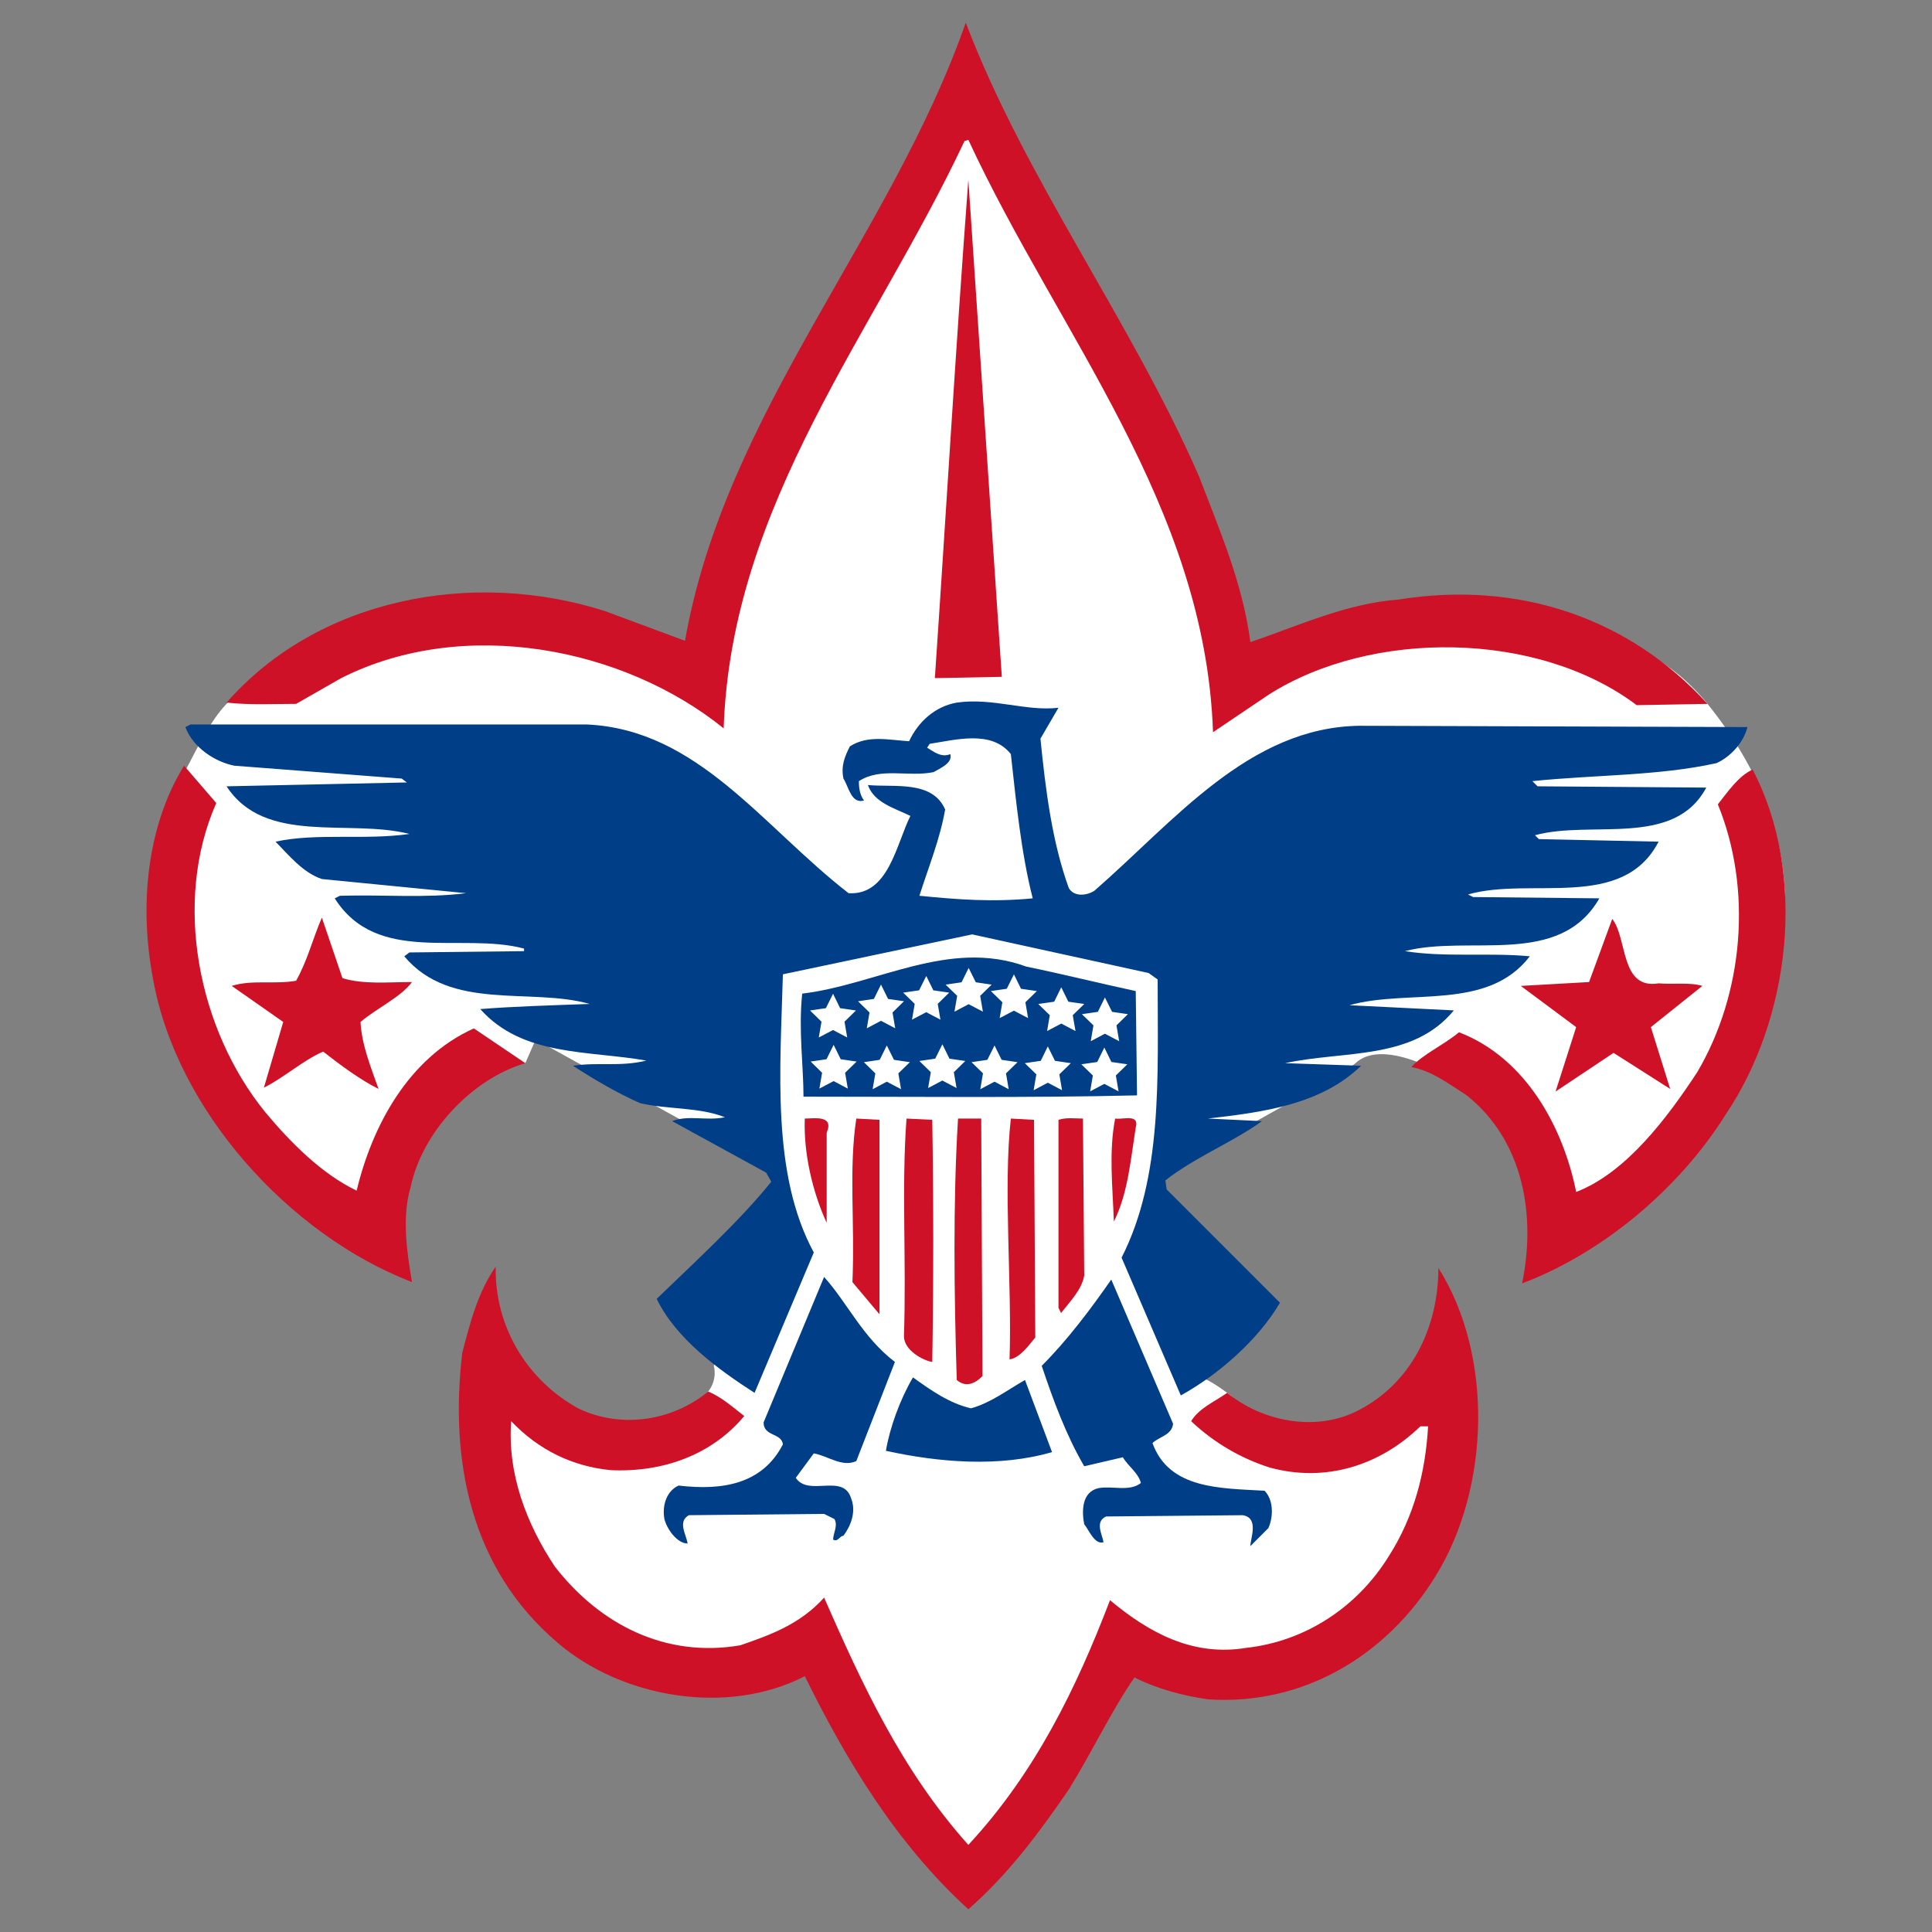 <?xml version="1.0" encoding="UTF-8" standalone="no"?>
<!-- Generator: Adobe Illustrator 16.0.0, SVG Export Plug-In . SVG Version: 6.00 Build 0)  -->

<svg
   version="1.1"
   id="svg2816"
   sodipodi:docname="boy_scouts_of_america.svg"
   inkscape:version="1.1 (c4e8f9ed74, 2021-05-24)"
   x="0px"
   y="0px"
   width="330"
   height="330"
   viewBox="-339.5 441.647 330 330"
   enable-background="new -339.5 441.647 280 322.295"
   xml:space="preserve"
   xmlns:inkscape="http://www.inkscape.org/namespaces/inkscape"
   xmlns:sodipodi="http://sodipodi.sourceforge.net/DTD/sodipodi-0.dtd"
   xmlns="http://www.w3.org/2000/svg"
   xmlns:svg="http://www.w3.org/2000/svg">
<rect x="-339.5" y="441.647" width="330" height="330" fill="#808080" stroke="none"/>
<defs
   id="defs3">
	
	
		<inkscape:perspective
   inkscape:vp_z="1 : 8.2049863 : 1"
   inkscape:vp_x="0 : 8.2049863 : 1"
   sodipodi:type="inkscape:persp3d"
   inkscape:vp_y="0 : 1000 : 0"
   id="perspective2824"
   inkscape:persp3d-origin="0.5 : 8.0383197 : 1">
		</inkscape:perspective>
</defs>
<sodipodi:namedview
   inkscape:cy="192.44174"
   inkscape:cx="181.43009"
   inkscape:zoom="0.95353535"
   showgrid="false"
   guidetolerance="10"
   gridtolerance="10"
   objecttolerance="10"
   borderopacity="1"
   bordercolor="#666666"
   pagecolor="#ffffff"
   id="namedview2818"
   inkscape:current-layer="g2826"
   inkscape:window-maximized="1"
   inkscape:window-y="0"
   inkscape:window-x="1920"
   inkscape:window-height="1360"
   inkscape:window-width="2560"
   inkscape:pageshadow="2"
   inkscape:pageopacity="0"
   inkscape:pagecheckerboard="0"
   fit-margin-left="0">
	</sodipodi:namedview>
<g
   id="g2826"
   transform="matrix(1.25,0,0,-1.25,-200.519,624.567)"
   inkscape:label="FleurDeLis_4K"
   inkscape:groupmode="layer">
	<g
   id="g3025"
   transform="matrix(0.733,0,0,0.733,62.814,61.458)">
		<path
   id="path2836"
   fill="#ffffff"
   d="m -107.516,-10.781 c 0,0 37.211,106.831 49.614,106.431 13.859,-0.447 49.617,-104.831 49.617,-104.831 0,0 63.61,25.519 89.223,-6.242 45.509,-56.436 -31.208,-107.793 -26.806,-98.587 5.889,12.317 -29.61,40.409 -38.816,31.608 -2.083,-1.995 -38.809,-22.006 -38.809,-22.006 l 9.604,-36.811 c 0,0 0.161,1.12 5.281,-2.642 5.122,-3.76 20.324,-22.966 39.53,11.443 0,0 12.405,-70.02 -55.217,-60.816 -7.788,1.058 -33.609,-40.812 -33.609,-40.812 l -28.808,43.213 c 0,0 -56.817,-17.607 -60.817,51.211 0,0 26.333,-24.657 42.171,-3.999 1.841,2.402 1.041,4.802 1.041,4.802 l 12.404,35.614 -45.613,25.207 -1.921,-4.403 c 0,0 -11.514,5.448 -28.089,-30.811 -6.401,-14.002 -53.126,55.633 -35.61,84.826 2.4,3.999 6.802,15.204 13.204,16.004 13.522,1.69 37.611,28.008 78.424,3.201 z" />
		<path
   id="path2838"
   fill="#ce1126"
   d="m -13.888,27.069 c 3.84,-10.082 8.163,-19.926 9.603,-30.967 8.642,2.881 17.767,7.202 27.608,7.921 22.327,3.602 42.972,-3.36 57.615,-19.445 l -13.203,-0.24 C 49.25,-1.738 18.281,-1.498 -0.924,-13.742 l -10.323,-6.961 c -1.441,42.251 -28.809,74.18 -45.613,110.431 l -0.721,-0.24 c -16.806,-35.77 -43.453,-67.46 -44.894,-109.473 -18.725,15.124 -48.494,20.886 -71.301,9.363 l -8.402,-4.801 c -4.321,0 -8.643,-0.24 -12.963,0.24 17.044,19.446 45.853,24.967 70.58,17.045 l 14.884,-5.523 c 7.443,42.495 38.411,75.384 52.336,115.235 11.042,-29.047 30.729,-55.455 43.453,-84.505" />
		<path
   id="path2840"
   fill="#ce1126"
   d="m -63.102,-10.621 c 2.159,31.69 3.84,60.978 6.242,92.908 l 6.241,-92.667 z" />
		<path
   id="path2842"
   fill="#ce1126"
   d="m -197.061,-33.907 c -8.164,-18.486 -3.363,-42.254 9.121,-57.617 4.802,-5.763 10.564,-11.526 17.046,-14.643 2.88,12.004 9.603,24.726 21.847,30.247 l 9.602,-6.481 c -9.843,-2.883 -19.206,-12.724 -21.367,-23.05 -1.68,-5.517 -0.72,-12.241 0.24,-17.763 -23.047,8.884 -43.932,32.172 -48.255,56.417 -2.639,13.684 -1.199,28.57 5.763,39.853 z" />
		<path
   id="path2844"
   fill="#ce1126"
   d="m 89.341,-27.666 c 10.322,-19.685 6.964,-46.573 -5.041,-64.339 -8.881,-14.163 -23.287,-25.928 -37.931,-31.451 2.641,12.725 0.241,26.648 -10.324,35.052 -3.359,2.161 -6.48,4.562 -10.322,5.281 2.161,2.402 6.002,4.082 8.883,6.484 12.484,-4.803 19.445,-17.768 21.845,-29.771 9.363,3.601 17.048,13.924 22.568,22.326 8.642,14.647 10.322,34.09 3.841,49.936 1.92,2.401 3.843,5.28 6.481,6.482" />
		<path
   id="path2846"
   fill="#ce1126"
   d="m -173.537,-66.558 c 4.082,-1.201 8.403,-0.719 12.964,-0.719 -2.16,-2.883 -6.48,-4.802 -9.602,-7.441 0.24,-4.322 1.921,-8.404 3.36,-12.485 -3.36,1.682 -6.962,4.32 -10.323,6.962 -3.841,-1.679 -7.201,-4.8 -11.043,-6.723 l 3.601,12.247 -9.603,6.72 c 3.842,1.2 7.923,0.239 12.004,0.961 2.16,3.84 3.121,7.921 4.802,11.762 z" />
		<path
   id="path2848"
   fill="#ce1126"
   d="m 71.817,-67.518 c 2.641,-0.242 5.761,0.24 8.161,-0.481 l -9.603,-7.683 3.601,-11.522 -10.562,6.721 -10.804,-7.202 3.841,12.003 -10.323,7.683 12.724,0.72 4.32,11.764 c 2.882,-3.601 1.442,-13.203 8.645,-12.003" />
		<path
   id="path2850"
   fill="#ce1126"
   d="m -83.269,-95.365 v -16.806 c -2.641,5.761 -4.323,12.964 -4.082,19.444 1.681,0.001 5.523,0.722 4.082,-2.638" />
		<path
   id="path2852"
   fill="#ce1126"
   d="m -73.426,-129.216 -5.043,6.001 c 0.481,11.284 -0.72,20.887 0.721,30.489 l 4.322,-0.239 z" />
		<path
   id="path2854"
   fill="#ce1126"
   d="m -63.584,-92.965 c 0.239,-14.887 0.239,-30.25 0,-45.133 -1.681,0.239 -5.281,2.159 -5.281,4.8 0.48,14.405 -0.481,27.607 0.48,40.572 z" />
		<path
   id="path2856"
   fill="#ce1126"
   d="m -54.222,-140.739 c -1.44,-1.44 -3.12,-2.161 -4.8,-0.723 -0.482,16.089 -0.721,32.893 0.239,48.735 h 4.322 z" />
		<path
   id="path2858"
   fill="#ce1126"
   d="m -44.379,-133.537 c -1.2,-1.44 -2.882,-3.84 -4.802,-4.082 0.482,13.683 -1.198,32.166 0.245,44.892 l 4.319,-0.239 z" />
		<path
   id="path2860"
   fill="#ce1126"
   d="m -35.257,-122.013 c -0.476,-2.644 -2.639,-4.803 -4.32,-6.961 l -0.48,0.958 v 35.051 c 1.443,0.48 3.122,0.239 4.561,0.239 z" />
		<path
   id="path2862"
   fill="#ce1126"
   d="m -25.653,-94.407 c -0.959,-6.001 -1.439,-12.246 -4.079,-17.524 -0.241,6.722 -0.961,12.965 0.239,19.204 1.44,-0.238 4.561,0.96 3.84,-1.68" />
		<path
   id="path2864"
   fill="#ce1126"
   d="m -129.603,-146.742 c 7.923,-3.84 17.526,-2.4 24.247,3.12 2.402,-0.958 4.562,-2.88 6.724,-4.559 -6.002,-7.203 -15.126,-10.564 -24.969,-10.087 -6.962,0.724 -13.204,3.602 -18.485,9.125 -0.721,-9.844 2.881,-19.207 8.162,-27.131 8.403,-10.804 20.647,-17.043 34.57,-14.643 5.523,1.924 11.043,3.84 15.605,8.883 6.962,-15.845 14.404,-32.167 26.889,-46.094 12.482,13.443 20.166,29.29 26.406,45.614 7.202,-6.002 15.365,-10.563 25.45,-8.879 10.802,1.199 20.644,7.441 26.646,17.281 4.562,7.204 6.72,15.367 7.202,24.007 h -1.441 c -7.442,-7.202 -17.523,-10.563 -28.087,-7.679 -5.281,1.68 -10.323,4.559 -14.642,8.642 1.439,2.4 4.319,3.601 6.72,5.28 6.484,-5.28 16.085,-7.202 23.767,-3.602 10.563,5.044 15.605,15.845 15.605,26.889 10.324,-16.326 9.601,-41.052 -0.481,-57.376 -9.123,-14.885 -24.728,-24.246 -42.491,-23.046 -4.802,0.716 -9.363,1.918 -13.684,4.078 -4.322,-6.241 -7.922,-13.923 -12.243,-20.883 -5.283,-7.686 -11.046,-15.605 -18.725,-22.328 -13.444,12.242 -22.807,27.846 -30.49,43.451 -14.404,-7.442 -34.089,-4.079 -46.093,6.243 -16.085,13.685 -20.167,33.611 -17.766,54.017 1.441,5.521 2.88,11.283 6.242,16.087 -0.244,-11.043 5.759,-21.128 15.362,-26.41" />
		<path
   id="path2866"
   fill="#003f87"
   d="m -25.653,-68.959 0.241,-19.445 c -19.686,-0.48 -41.532,-0.239 -62.179,-0.239 0,5.76 -0.96,12.482 -0.239,19.207 13.925,1.677 27.367,10.321 41.771,5.04 6.963,-1.439 13.685,-3.122 20.406,-4.563" />
		<path
   id="path2868"
   fill="#003f87"
   d="m -40.057,-16.142 -3.361,-5.763 c 0.96,-9.603 2.159,-19.204 5.283,-27.848 0.959,-1.681 3.36,-1.441 4.802,-0.481 14.882,12.964 28.808,30.49 49.452,30.731 l 72.261,-0.241 c -0.719,-2.881 -3.119,-5.522 -5.761,-6.722 -10.802,-2.402 -22.804,-2.161 -34.328,-3.361 l 0.959,-0.96 31.45,-0.24 c -6.002,-11.282 -21.366,-6.002 -31.931,-8.882 l 0.723,-0.721 22.326,-0.478 c -6.722,-12.966 -23.769,-6.482 -35.53,-9.844 l 0.959,-0.481 23.527,-0.241 c -7.441,-12.963 -24.246,-6.721 -36.25,-9.841 7.441,-1.2 15.604,-0.24 23.287,-0.961 C 39.889,-72.8 25.243,-68.478 14.2,-71.598 l 19.447,-0.962 c -7.686,-9.361 -20.41,-7.442 -31.45,-9.841 l 14.162,-0.482 c -7.442,-7.201 -18.005,-8.64 -28.566,-9.843 l 10.084,-0.48 c -5.281,-3.842 -12.485,-6.72 -18.006,-11.045 l 0.237,-1.68 21.127,-21.127 c -4.083,-6.961 -11.521,-13.443 -18.486,-17.284 l -11.042,25.685 c 7.685,15.128 6.723,33.614 6.723,51.858 l -1.683,1.201 -32.889,7.202 -35.289,-7.439 c -0.481,-17.767 -2.163,-37.214 5.761,-51.859 l -11.043,-26.168 c -6.723,4.322 -14.645,10.084 -18.246,17.526 6.962,6.722 15.604,14.642 21.365,21.844 l -0.96,1.683 -17.524,9.603 c 3.121,1.201 6.242,0 9.843,0.72 -4.801,1.918 -10.803,1.442 -15.845,2.641 -4.322,1.92 -8.402,4.322 -12.484,6.961 4.802,0.72 8.643,-0.239 13.685,0.962 -10.804,1.919 -23.047,0.719 -30.969,9.603 5.761,0.48 13.684,0.72 20.406,0.958 -11.043,3.123 -25.929,-1.44 -34.571,8.883 l 0.961,0.721 21.366,0.24 v 0.48 c -11.763,3.122 -27.367,-3.121 -35.291,9.362 l 0.96,0.481 c 8.164,0.241 15.845,-0.481 23.528,0.482 l -26.888,2.64 c -3.603,1.201 -6.243,4.562 -8.643,6.963 7.683,1.678 16.565,0.239 24.968,1.439 -11.284,2.881 -26.89,-2.16 -34.09,8.883 l 33.609,0.719 -0.96,0.721 -31.209,2.401 c -3.601,0.72 -7.683,3.361 -9.123,7.202 l 0.96,0.48 h 73.942 c 20.646,-0.96 32.651,-18.965 48.734,-31.448 7.443,-0.482 8.883,9.122 11.524,14.404 -2.882,1.439 -6.723,2.401 -7.924,5.761 4.803,-0.48 12.005,0.961 14.405,-4.56 -0.959,-5.523 -3.121,-10.804 -4.8,-16.086 7.201,-0.718 13.683,-1.2 21.126,-0.481 -2.159,8.403 -3.121,18.245 -4.078,26.889 -3.604,4.561 -10.326,2.641 -15.127,1.919 l -0.481,-0.718 c 1.199,-0.72 2.641,-1.92 4.321,-1.201 0.48,-1.681 -1.92,-2.642 -3.122,-3.36 -4.801,-0.961 -9.841,0.96 -13.922,-1.682 0,-1.441 0.24,-2.641 0.959,-3.602 -2.4,-0.718 -2.881,2.642 -3.841,4.083 -0.479,2.401 0.24,4.08 1.2,6.001 3.36,2.161 7.203,1.201 11.045,0.96 1.679,3.602 4.801,6.482 8.882,7.203 6.722,0.96 12.962,-1.681 18.965,-0.96" />
		<path
   id="path2870"
   fill="#003f87"
   d="m -70.547,-138.098 -7.201,-18.485 c -2.642,-1.2 -5.28,0.959 -7.922,1.441 l -3.361,-4.563 c 2.401,-3.601 8.882,0.961 10.323,-3.841 0.96,-2.4 0,-5.041 -1.441,-6.963 -0.72,0 -0.959,-1.2 -1.919,-0.719 0,1.2 0.96,2.642 0.239,3.844 l -1.921,0.958 -25.207,-0.241 c -2.161,-1.202 -0.479,-3.602 -0.241,-5.28 -1.92,0 -3.84,2.64 -4.321,4.563 -0.48,2.639 0.481,5.277 2.642,6.241 8.162,-0.963 15.605,0.239 19.446,7.679 -0.241,2.161 -3.602,1.441 -3.602,4.085 l 11.283,27.126 c 4.323,-4.804 7.202,-11.284 13.203,-15.845" />
		<path
   id="path2872"
   fill="#003f87"
   d="m -18.69,-149.622 c -0.239,-2.159 -2.641,-2.402 -3.841,-3.602 3.12,-8.643 12.722,-8.402 20.885,-8.883 1.68,-1.677 1.68,-4.8 0.721,-6.963 l -3.361,-3.359 c 0,1.443 1.681,5.281 -1.44,5.762 l -25.45,-0.24 c -2.158,-0.962 -0.718,-3.362 -0.48,-4.802 -1.678,-0.48 -2.64,2.161 -3.602,3.361 -0.476,2.402 -0.476,6.002 2.643,6.722 2.641,0.482 5.761,-0.72 7.922,0.959 -0.482,1.922 -2.4,3.123 -3.361,4.8 l -7.204,-1.676 c -3.357,5.762 -5.759,12.241 -7.922,18.724 4.802,4.802 9.122,10.563 12.965,16.084 z" />
		<path
   id="path2874"
   fill="#003f87"
   d="m -56.382,-146.742 c 3.602,0.961 6.721,3.362 10.082,5.28 l 5.041,-13.443 c -9.841,-2.878 -21.126,-1.919 -30.967,0.24 0.72,4.323 2.64,9.602 5.041,13.686 3.362,-2.4 6.721,-4.801 10.803,-5.763" />
		<path
   id="path2878"
   fill="#ffffff"
   d="m -82.084,-70.181 1.109,-2.257 2.482,-0.362 -1.796,-1.757 0.423,-2.473 -2.218,1.17 -2.233,-1.17 0.425,2.473 -1.795,1.757 2.481,0.362 z" />
		<path
   id="path2880"
   fill="none"
   stroke="#ffffff"
   stroke-width="0.638"
   d="m -82.084,-70.181 1.109,-2.257 2.482,-0.362 -1.796,-1.757 0.423,-2.473 -2.218,1.17 -2.233,-1.17 0.425,2.473 -1.795,1.757 2.481,0.362 z" />
		<path
   id="path2882"
   fill="#ffffff"
   d="m -73.146,-68.467 1.11,-2.249 2.493,-0.364 -1.795,-1.763 0.424,-2.473 -2.232,1.178 -2.218,-1.178 0.423,2.473 -1.795,1.758 2.48,0.369 z" />
		<path
   id="path2884"
   fill="none"
   stroke="#ffffff"
   stroke-width="0.638"
   d="m -73.146,-68.467 1.11,-2.249 2.493,-0.364 -1.795,-1.763 0.424,-2.473 -2.232,1.178 -2.218,-1.178 0.423,2.473 -1.795,1.758 2.48,0.369 z" />
		<path
   id="path2886"
   fill="#ffffff"
   d="m -64.707,-66.864 1.11,-2.251 2.48,-0.361 -1.795,-1.758 0.424,-2.473 -2.219,1.17 -2.232,-1.17 0.423,2.473 -1.805,1.758 2.493,0.361 z" />
		<path
   id="path2888"
   fill="none"
   stroke="#ffffff"
   stroke-width="0.638"
   d="m -64.707,-66.864 1.11,-2.251 2.48,-0.361 -1.795,-1.758 0.424,-2.473 -2.219,1.17 -2.232,-1.17 0.423,2.473 -1.805,1.758 2.493,0.361 z" />
		<path
   id="path2890"
   fill="#ffffff"
   d="m -56.804,-65.364 1.123,-2.251 2.48,-0.367 -1.795,-1.752 0.425,-2.481 -2.234,1.172 -2.218,-1.172 0.424,2.481 -1.807,1.752 2.493,0.367 z" />
		<path
   id="path2892"
   fill="none"
   stroke="#ffffff"
   stroke-width="0.638"
   d="m -56.804,-65.364 1.123,-2.251 2.48,-0.367 -1.795,-1.752 0.425,-2.481 -2.234,1.172 -2.218,-1.172 0.424,2.481 -1.807,1.752 2.493,0.367 z" />
		<path
   id="path2894"
   fill="#ffffff"
   d="m -48.364,-66.566 1.108,-2.257 2.482,-0.36 -1.795,-1.752 0.424,-2.481 -2.22,1.166 -2.233,-1.166 0.424,2.481 -1.795,1.752 2.481,0.36 z" />
		<path
   id="path2896"
   fill="none"
   stroke="#ffffff"
   stroke-width="0.638"
   d="m -48.364,-66.566 1.108,-2.257 2.482,-0.36 -1.795,-1.752 0.424,-2.481 -2.22,1.166 -2.233,-1.166 0.424,2.481 -1.795,1.752 2.481,0.36 z" />
		<path
   id="path2898"
   fill="#ffffff"
   d="m -39.538,-68.98 1.109,-2.255 2.494,-0.355 -1.807,-1.758 0.435,-2.481 -2.23,1.171 -2.22,-1.171 0.425,2.481 -1.808,1.758 2.494,0.355 z" />
		<path
   id="path2900"
   fill="none"
   stroke="#ffffff"
   stroke-width="0.638"
   d="m -39.538,-68.98 1.109,-2.255 2.494,-0.355 -1.807,-1.758 0.435,-2.481 -2.23,1.171 -2.22,-1.171 0.425,2.481 -1.808,1.758 2.494,0.355 z" />
		<path
   id="path2902"
   fill="#ffffff"
   d="m -31.399,-70.872 1.123,-2.257 2.481,-0.361 -1.797,-1.756 0.425,-2.477 -2.233,1.172 -2.217,-1.172 0.422,2.477 -1.807,1.756 2.493,0.361 z" />
		<path
   id="path2904"
   fill="none"
   stroke="#ffffff"
   stroke-width="0.638"
   d="m -31.399,-70.872 1.123,-2.257 2.481,-0.361 -1.797,-1.756 0.425,-2.477 -2.233,1.172 -2.217,-1.172 0.422,2.477 -1.807,1.756 2.493,0.361 z" />
		<path
   id="path2906"
   fill="#ffffff"
   d="m -81.972,-79.705 1.109,-2.256 2.493,-0.362 -1.807,-1.756 0.424,-2.476 -2.219,1.172 -2.232,-1.172 0.425,2.476 -1.795,1.756 2.479,0.362 z" />
		<path
   id="path2908"
   fill="none"
   stroke="#ffffff"
   stroke-width="0.638"
   d="m -81.972,-79.705 1.109,-2.256 2.493,-0.362 -1.807,-1.756 0.424,-2.476 -2.219,1.172 -2.232,-1.172 0.425,2.476 -1.795,1.756 2.479,0.362 z" />
		<path
   id="path2910"
   fill="#ffffff"
   d="m -72.061,-79.818 1.123,-2.25 2.492,-0.369 -1.807,-1.75 0.423,-2.481 -2.231,1.179 -2.219,-1.179 0.424,2.481 -1.795,1.75 2.48,0.369 z" />
		<path
   id="path2912"
   fill="none"
   stroke="#ffffff"
   stroke-width="0.638"
   d="m -72.061,-79.818 1.123,-2.25 2.492,-0.369 -1.807,-1.75 0.423,-2.481 -2.231,1.179 -2.219,-1.179 0.424,2.481 -1.795,1.75 2.48,0.369 z" />
		<path
   id="path2914"
   fill="#ffffff"
   d="m -61.703,-79.599 1.109,-2.255 2.481,-0.363 -1.794,-1.757 0.424,-2.474 -2.22,1.172 -2.231,-1.178 0.422,2.48 -1.794,1.757 2.481,0.363 z" />
		<path
   id="path2916"
   fill="none"
   stroke="#ffffff"
   stroke-width="0.638"
   d="m -61.703,-79.599 1.109,-2.255 2.481,-0.363 -1.794,-1.757 0.424,-2.474 -2.22,1.172 -2.231,-1.178 0.422,2.48 -1.794,1.757 2.481,0.363 z" />
		<path
   id="path2918"
   fill="#ffffff"
   d="m -51.979,-79.818 1.11,-2.25 2.494,-0.369 -1.808,-1.75 0.422,-2.481 -2.218,1.179 -2.232,-1.179 0.424,2.481 -1.795,1.75 2.481,0.369 z" />
		<path
   id="path2920"
   fill="none"
   stroke="#ffffff"
   stroke-width="0.638"
   d="m -51.979,-79.818 1.11,-2.25 2.494,-0.369 -1.808,-1.75 0.422,-2.481 -2.218,1.179 -2.232,-1.179 0.424,2.481 -1.795,1.75 2.481,0.369 z" />
		<path
   id="path2922"
   fill="#ffffff"
   d="m -42.045,-79.998 1.123,-2.261 2.481,-0.362 -1.797,-1.752 0.424,-2.487 -2.232,1.179 -2.219,-1.179 0.424,2.487 -1.805,1.752 2.493,0.362 z" />
		<path
   id="path2924"
   fill="none"
   stroke="#ffffff"
   stroke-width="0.638"
   d="m -42.045,-79.998 1.123,-2.261 2.481,-0.362 -1.797,-1.752 0.424,-2.487 -2.232,1.179 -2.219,-1.179 0.424,2.487 -1.805,1.752 2.493,0.362 z" />
		<path
   id="path2926"
   fill="#ffffff"
   d="m -31.51,-80.215 1.108,-2.257 2.494,-0.362 -1.796,-1.75 0.425,-2.488 -2.231,1.172 -2.219,-1.172 0.423,2.488 -1.806,1.75 2.493,0.362 z" />
		<path
   id="path2928"
   fill="none"
   stroke="#ffffff"
   stroke-width="0.638"
   d="m -31.51,-80.215 1.108,-2.257 2.494,-0.362 -1.796,-1.75 0.425,-2.488 -2.231,1.172 -2.219,-1.172 0.423,2.488 -1.806,1.75 2.493,0.362 z" />
	</g>
</g>
</svg>
